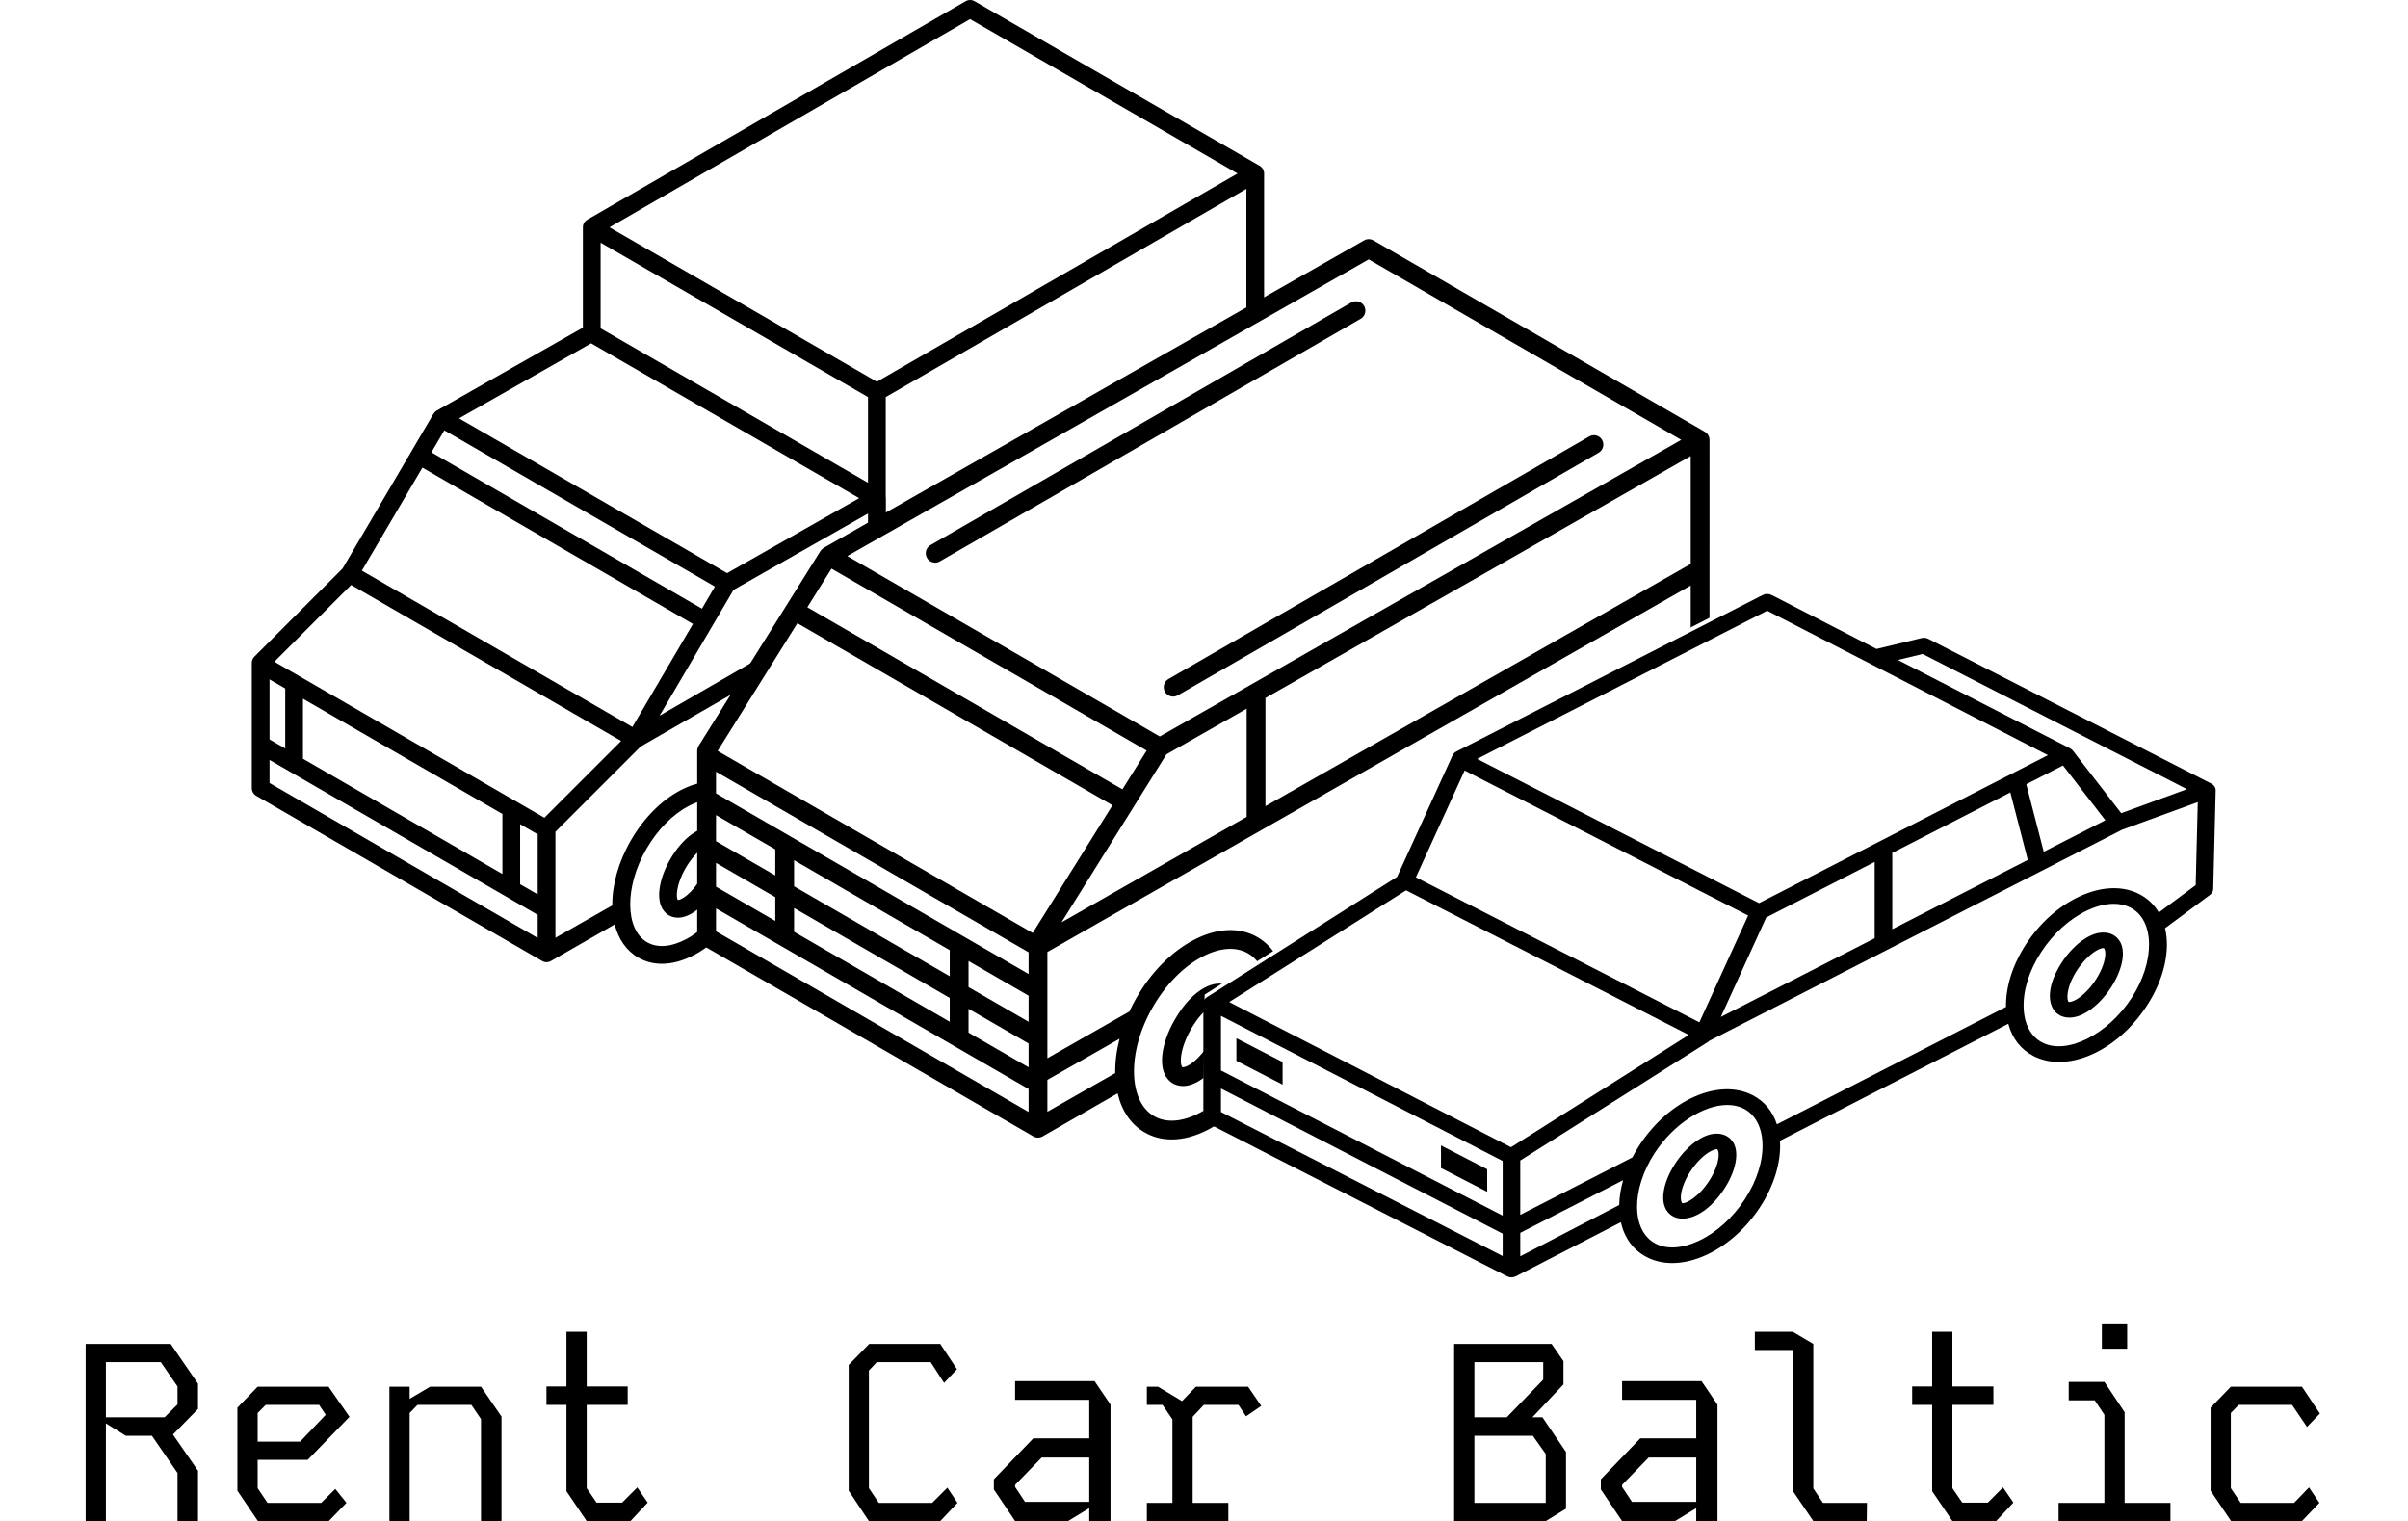 <svg width="1903" height="1202" viewBox="0 0 1903 1202" fill="none" xmlns="http://www.w3.org/2000/svg">
<path d="M766.5 0L879.5 64L996 131.5L998.5 134.5L999 136.334V762L559 748L547.5 755L536.5 760L522.5 762L512 760L505 757L495 750L488.5 739L485.5 729.5L431.5 760L199 624.5V521.5L270.5 449L344.5 324.5L460.5 259V179L463 174.5L766.5 0Z" fill="white"/>
<path d="M999 137.112C999 134.61 997.664 132.296 995.497 131.046L770.148 0.939C767.98 -0.313 765.311 -0.313 763.143 0.939L464.145 173.584C461.978 174.834 460.642 177.148 460.642 179.65V258.895L345.201 324.461C344.142 325.064 343.284 325.92 342.672 326.929L342.62 326.897L270.778 449.166L201.053 518.896C199.739 520.211 199 521.992 199 523.85V622.795C199 625.298 200.335 627.61 202.501 628.86L428.432 759.399C429.516 760.026 430.726 760.34 431.936 760.34C433.144 760.34 434.355 760.026 435.437 759.401C435.885 759.142 485.772 730.506 485.772 730.506C488.672 741.963 494.898 751.238 504.368 756.706C510.019 759.968 516.352 761.594 523.096 761.594C531.167 761.594 539.829 759.264 548.605 754.632C563.662 746.683 577.496 732.706 587.558 715.278C597.165 698.639 602.314 680.6 602.202 664.195L744.945 582.882C747.719 594.842 754.029 604.539 763.796 610.179C769.572 613.513 775.966 615.096 782.66 615.096C804.856 615.096 830.298 597.655 846.986 568.749C856.881 551.612 862.048 532.992 861.606 516.201L930.511 473.053C932.556 471.773 933.798 469.529 933.798 467.116V439.102L995.489 403.535C997.657 402.285 998.995 399.972 998.995 397.467V137.163C998.996 137.147 999 137.13 999 137.112ZM766.645 15.095L977.984 137.112L692.977 301.646L481.658 179.649L766.645 15.095ZM743.326 567.679L700.1 592.303V573.846L745.896 547.444C744.207 554.422 743.354 561.229 743.326 567.679ZM351.135 340.069L564.978 463.524L554.722 480.979L340.923 357.449L351.135 340.069ZM547.622 493.058L499.777 574.485L285.98 450.953L333.823 369.528L547.622 493.058ZM579.684 466.149L685.972 405.798V470.485L521.256 565.588L579.684 466.149ZM474.653 191.784L685.972 313.781V381.497L474.653 259.478V191.784ZM467.136 271.317L678.997 393.647L574.621 452.913L362.76 330.603L467.136 271.317ZM277.517 462.244L490.888 585.527L430.216 646.198L216.846 522.915L277.517 462.244ZM213.011 536.88L225.415 544.047V591.476L213.011 584.31V536.88ZM239.426 552.143L397.046 643.214V690.642L239.426 599.571V552.143ZM411.057 651.309L424.931 659.325V706.752L411.057 698.737V651.309ZM213.011 618.752V600.49L424.931 722.935V741.196L213.011 618.752ZM575.426 708.273C566.666 723.446 554.818 735.509 542.065 742.241C530.366 748.418 519.469 749.247 511.373 744.574C493.853 734.459 493.583 700.744 510.783 670.952C519.543 655.778 531.392 643.715 544.146 636.983C550.846 633.445 557.284 631.662 563.083 631.662C567.41 631.662 571.379 632.654 574.838 634.652C582.931 639.323 587.664 649.177 588.165 662.396C588.708 676.806 584.185 693.099 575.426 708.273ZM581.841 622.517C569.428 615.349 553.715 616.088 537.604 624.59C522.545 632.54 508.713 646.515 498.65 663.945C488.557 681.426 483.704 699.577 483.891 715.451L438.941 741.061V657.291L506.277 589.954L685.97 486.666V600.287L600.447 649.072C597.547 637.111 591.158 627.897 581.841 622.517ZM834.855 561.744C821.08 585.602 799.527 601.016 782.49 601.012C778.252 601.012 774.29 600.058 770.801 598.044C753.281 587.928 753.011 554.213 770.211 524.421C778.971 509.248 790.821 497.185 803.574 490.452C810.275 486.915 816.713 485.132 822.511 485.132C826.839 485.132 830.807 486.123 834.266 488.121C842.359 492.792 847.093 502.647 847.594 515.866C848.138 530.278 843.615 546.57 834.855 561.744ZM919.789 463.235L859.463 501.011C857.906 495.314 855.533 490.279 852.403 486.029L919.789 447.179V463.235ZM841.508 476.137C841.427 476.09 841.352 476.035 841.27 475.988C828.854 468.82 813.142 469.559 797.033 478.062C781.973 486.011 768.141 499.987 758.078 517.416C756.213 520.647 754.538 523.901 753.031 527.159L700.1 557.674V393.698H700.098C700.098 393.288 700.051 392.889 699.983 392.493V313.78L984.986 149.247V393.418L841.508 476.137Z" fill="black"/>
<path d="M826.998 509.372C823.62 507.423 816.399 505.272 805.979 512.822C799.852 517.263 793.865 524.234 789.12 532.451C784.374 540.67 781.332 549.341 780.549 556.864C779.22 569.66 784.691 574.842 788.071 576.793C789.64 577.7 792.04 578.648 795.201 578.648C798.847 578.648 803.511 577.385 809.091 573.343C815.217 568.903 821.203 561.931 825.947 553.714C835.618 536.962 839.086 516.351 826.998 509.372ZM813.814 546.708C806.042 560.173 797.252 564.973 795.089 564.639C793.686 562.875 793.483 552.913 801.253 539.456C809.022 525.997 817.751 521.167 819.98 521.526C821.382 523.291 821.583 533.253 813.814 546.708Z" fill="black"/>
<path d="M567.568 655.901C564.19 653.952 556.969 651.801 546.548 659.351C540.422 663.793 534.435 670.763 529.69 678.98C524.944 687.199 521.902 695.87 521.119 703.394C519.79 716.189 525.261 721.371 528.641 723.322C530.21 724.229 532.61 725.177 535.771 725.177C539.417 725.177 544.081 723.914 549.661 719.872C555.787 715.432 561.773 708.46 566.517 700.243C576.19 683.492 579.656 662.88 567.568 655.901ZM554.384 693.238C546.612 706.702 537.808 711.509 535.659 711.168C534.256 709.404 534.053 699.443 541.823 685.985C549.592 672.526 558.344 667.695 560.55 668.055C561.951 669.821 562.153 679.782 554.384 693.238Z" fill="black"/>
<path d="M551.5 595.5L652.5 434L1081.5 188.5L1351.5 346V493.5H1393L1150.5 617.5L1104 718.5L951.5 816.5V894.275L946.5 896.5L941.5 898L936 899.5L931 900L926 900.5L921.5 900L915.5 899L910 897.5L906 895.5L902.5 893.5L897.5 889.5L893 885L889 879L886 873L883.5 864L820 899L552 743L551.5 595.5Z" fill="white"/>
<path d="M1351 347.655C1351.01 344.993 1349.59 342.531 1347.29 341.2L1085.42 189.996C1083.13 188.677 1080.32 188.667 1078.03 189.972L650.992 432.914C649.934 433.515 649.071 434.363 648.434 435.353L552.127 589.378C551.39 590.557 551 591.919 551 593.312V740.257C551 742.91 552.414 745.36 554.711 746.686L816.58 897.99C817.729 898.654 819.012 898.987 820.294 898.987C821.575 898.987 822.858 898.654 824.007 897.992C824.51 897.702 883.242 863.993 883.242 863.993C886.497 877.926 893.83 888.653 904.596 894.868C911.037 898.588 918.26 900.438 925.957 900.438C935.2 900.438 945.129 897.767 955.199 892.453C972.536 883.299 988.474 867.195 1000.07 847.105C1011.23 827.787 1017.16 806.845 1016.94 787.844L1183.66 692.873C1186.76 707.428 1194.2 718.628 1205.29 725.032C1211.88 728.838 1219.19 730.648 1226.83 730.646C1252.31 730.644 1281.55 710.548 1300.77 677.268C1312.21 657.454 1318.17 635.927 1317.62 616.544L1347.24 599.68C1349.56 598.361 1350.99 595.895 1350.99 593.228C1350.99 593.226 1351 347.699 1351 347.655ZM881.356 847.975L827.719 878.534V853.345L884.773 820.841C882.382 830.072 881.213 839.23 881.356 847.975ZM657.105 449.349L906.161 593.133L887.036 623.752L638.032 479.882L657.105 449.349ZM879.163 636.354L816.129 737.265L567.127 593.395L630.161 492.484L879.163 636.354ZM565.85 644.115L612.702 671.185V691.804L565.85 664.734V644.115ZM627.551 679.764L750.559 750.836V771.455L627.551 700.383V679.764ZM765.407 759.416L812.868 786.838V807.457L765.407 780.035V759.416ZM812.87 752.531V769.688L565.85 626.965V609.808L812.87 752.531ZM565.85 681.884L612.702 708.954V727.761L565.85 700.692V681.884ZM627.551 717.533L750.559 788.605V807.413L627.551 736.341V717.533ZM765.407 797.185L812.868 824.607V843.414L765.407 815.992V797.185ZM921.835 596.072L985.212 560.02V645.515L838.881 728.871L921.835 596.072ZM1000.06 551.574L1336.14 360.401V445.608L1000.06 637.056V551.574ZM1081.68 204.984L1328.64 347.582L916.559 581.989L669.595 439.414L1081.68 204.984ZM565.85 735.971V717.841L812.87 860.564V878.696L565.85 735.971ZM987.21 839.68C976.993 857.379 963.16 871.457 948.266 879.318C934.489 886.592 921.616 887.547 912.021 882.006C902.426 876.467 896.818 864.841 896.228 849.273C895.589 832.44 900.867 813.423 911.083 795.724C921.302 778.026 935.133 763.949 950.029 756.086C963.808 748.813 976.679 747.859 986.274 753.398C995.869 758.937 1001.48 770.562 1002.07 786.131C1002.7 802.965 997.428 821.98 987.21 839.68ZM1287.91 669.843C1267.78 704.699 1233.35 724.088 1212.72 712.171C1203.12 706.632 1197.51 695.006 1196.92 679.438C1196.28 662.605 1201.56 643.588 1211.78 625.891C1227.87 598.021 1253.11 580.043 1273.12 580.043C1278.14 580.043 1282.83 581.174 1286.97 583.561C1296.56 589.1 1302.17 600.725 1302.76 616.296C1303.4 633.126 1298.12 652.145 1287.91 669.843ZM1315.53 600.646C1312.17 587.166 1304.92 576.778 1294.4 570.701C1265.84 554.215 1223.9 575.195 1198.92 618.464C1187.96 637.438 1182.03 657.981 1182.03 676.711L1015.13 771.784C1011.92 757.673 1004.56 746.806 993.699 740.538C979.523 732.352 961.553 733.211 943.096 742.954C925.759 752.108 909.821 768.211 898.223 788.301C896.126 791.933 894.219 795.624 892.497 799.347L827.721 836.253V752.323L1336.14 462.701V588.91L1315.53 600.646Z" fill="black"/>
<path d="M1272.05 609.392C1261.75 603.439 1243.68 610.632 1229.1 635.89C1223.65 645.333 1220.15 655.284 1219.26 663.914C1217.76 678.352 1223.86 684.162 1227.63 686.339C1229.87 687.633 1232.48 688.307 1235.34 688.307C1245.63 688.305 1259.18 679.605 1270.58 659.843C1285.17 634.583 1282.36 615.343 1272.05 609.392ZM1257.72 652.416C1248.18 668.946 1237.02 674.621 1235.06 673.477C1234.78 673.319 1233.43 671.17 1234.03 665.447C1234.7 658.947 1237.6 650.877 1241.96 643.315C1250.73 628.129 1260.86 622.115 1263.97 622.115C1264.25 622.115 1264.47 622.161 1264.63 622.254C1266.59 623.386 1267.27 635.888 1257.72 652.416Z" fill="black"/>
<path d="M971.359 779.229C961.052 773.276 942.987 780.469 928.406 805.727C922.954 815.17 919.459 825.121 918.562 833.749C917.062 848.189 923.166 853.997 926.938 856.174C928.679 857.18 931.337 858.227 934.853 858.227C938.951 858.227 944.217 856.8 950.545 852.213C957.569 847.123 964.439 839.119 969.891 829.676C984.47 804.42 981.665 785.182 971.359 779.229ZM957.027 822.253C952.659 829.817 947.12 836.355 941.826 840.192C937.169 843.567 934.634 843.474 934.359 843.316C934.086 843.158 932.736 841.009 933.33 835.286C934.006 828.785 936.898 820.718 941.264 813.154C950.809 796.626 961.974 790.966 963.932 792.091C965.894 793.223 966.57 805.723 957.027 822.253Z" fill="black"/>
<path d="M1079.03 245.476C1079.03 241.375 1075.7 238.051 1071.6 238.051C1070.3 238.051 1069.02 238.394 1067.89 239.044L735.325 430.762C731.772 432.81 730.553 437.35 732.6 440.903C733.975 443.288 736.47 444.621 739.039 444.621C740.298 444.621 741.573 444.302 742.741 443.628L1075.07 252.049C1077.42 250.805 1079.03 248.329 1079.03 245.476Z" fill="black"/>
<path d="M920.671 546.737C922.044 549.122 924.541 550.455 927.11 550.455C928.369 550.455 929.644 550.135 930.811 549.462L1263.37 357.753C1266.92 355.705 1268.14 351.165 1266.1 347.612C1264.05 344.059 1259.51 342.838 1255.95 344.887L923.396 536.596C919.843 538.643 918.623 543.184 920.671 546.737Z" fill="black"/>
<path d="M952 786L1104.5 689L1149.5 591L1396.5 465L1483 509L1502.5 504L1521.5 500L1750.5 617.5L1750 660L1748.5 702L1711 729.5L1712 734.5L1712.5 739.5L1712 750.5L1710.5 758.5L1708.5 766L1702.5 781L1698.5 787.5L1694.5 794L1686 804.5L1677 814L1665.5 823L1649.5 831L1640 834L1629.5 835.5L1617 834.5L1606.5 830.5L1598.5 824.5L1594.5 820.5L1591 815.5L1587 805L1406.5 897.5L1407 903.5L1406.5 908.5L1404.5 920.5L1401.5 930.5L1396.5 940.5L1385.5 958L1380 965.5L1372 972L1361 980.5L1348.5 988L1337 992L1324 994L1313.5 993.5L1302.5 990L1293.5 984.5L1288 978L1283.5 970L1281 962L1194.5 1006L952 881.5L951.5 880.5L951 877L952 786Z" fill="white"/>
<g clip-path="url(#clip0_68_85)" filter="url(#filter0_d_68_85)">
<path d="M1364.08 893.527C1360.55 891.72 1352.98 889.742 1341.97 896.812C1335.39 901.037 1328.96 907.677 1323.85 915.512C1318.74 923.347 1315.47 931.604 1314.63 938.764C1313.22 950.744 1318.94 955.565 1322.47 957.371C1324.57 958.445 1327.02 959.004 1329.69 959.002C1339.33 959.002 1352.02 951.782 1362.7 935.385C1367.81 927.55 1371.08 919.293 1371.92 912.132C1373.33 900.154 1367.61 895.333 1364.08 893.527ZM1358.09 910.86C1357.46 916.256 1354.75 922.949 1350.66 929.224C1341.72 942.933 1331.28 947.642 1329.43 946.701C1329.17 946.57 1327.91 944.785 1328.46 940.038C1329.09 934.643 1331.81 927.949 1335.89 921.674C1339.98 915.399 1345.17 909.973 1350.13 906.789C1353.63 904.541 1355.85 904.148 1356.73 904.148C1356.94 904.148 1357.07 904.173 1357.13 904.197C1357.38 904.328 1358.65 906.113 1358.09 910.86Z" fill="black"/>
<path d="M1669.63 734.59C1666.1 732.783 1658.53 730.807 1647.52 737.875C1640.94 742.098 1634.51 748.74 1629.4 756.575C1615.74 777.531 1618.37 793.495 1628.02 798.433C1629.65 799.268 1632.14 800.136 1635.44 800.136C1639.28 800.136 1644.21 798.952 1650.13 795.146C1656.71 790.923 1663.15 784.281 1668.25 776.446C1673.36 768.611 1676.63 760.354 1677.47 753.195C1678.88 741.216 1673.16 736.396 1669.63 734.59ZM1663.64 751.923C1663.01 757.317 1660.3 764.011 1656.21 770.287C1652.12 776.563 1646.93 781.988 1641.97 785.172C1637.61 787.972 1635.24 787.892 1634.98 787.764C1633.14 786.824 1632.51 776.451 1641.45 762.737C1645.54 756.461 1650.72 751.036 1655.68 747.852C1659.18 745.605 1661.4 745.211 1662.28 745.211C1662.49 745.211 1662.62 745.234 1662.68 745.26C1662.93 745.391 1664.2 747.176 1663.64 751.923Z" fill="black"/>
<path d="M1747.52 615.224L1523.89 500.848C1522.29 500.027 1520.38 499.809 1518.59 500.238L1482.96 508.816L1400.08 466.165C1397.93 465.057 1395.27 465.052 1393.11 466.155L1150.9 589.889C1149.55 590.576 1148.5 591.642 1147.92 592.917L1104.12 688.892L953.241 784.385C951.814 785.551 951 787.193 951 788.915V878.262C951 880.463 952.327 882.498 954.477 883.597L1191.01 1004.57C1192.09 1005.11 1193.29 1005.39 1194.49 1005.39C1195.69 1005.39 1196.89 1005.11 1197.96 1004.57C1198.11 1004.49 1280.94 961.826 1280.94 961.826C1283.66 973.989 1290.56 983.858 1301.55 989.479C1307.58 992.564 1314.35 994.099 1321.56 994.099C1330.21 994.099 1339.51 991.883 1348.95 987.472C1365.19 979.877 1380.11 966.514 1390.97 949.845C1401.84 933.175 1407.44 915.042 1406.74 898.787C1406.72 898.343 1406.68 897.915 1406.65 897.476L1587.12 805.005C1590.18 816.524 1597.04 825.394 1607.1 830.539C1613.27 833.696 1620.11 835.198 1627.27 835.198C1651.13 835.198 1678.53 818.524 1696.53 790.908C1710.48 769.494 1715.17 747.04 1711.02 729.497L1746.58 703.097C1748.12 701.958 1749.02 700.285 1749.07 698.511L1751 620.695C1751.06 618.446 1749.72 616.348 1747.52 615.224ZM1519.44 512.802L1728.33 619.634L1676.37 638.597L1638.36 589.463C1637.82 588.677 1637.08 588.007 1636.2 587.508C1635.69 587.215 1499.86 517.517 1499.86 517.517L1519.44 512.802ZM1395.81 721.007L1481.52 677.11V737.429L1359.94 799.614L1395.81 721.007ZM1495.43 669.986L1588.74 622.198L1602.54 675.531L1495.43 730.313V669.986ZM1615.14 669.087L1601.34 615.746L1630.34 600.891L1663.83 644.185L1615.14 669.087ZM1396.57 478.611L1618.42 592.766L1390.16 709.666L1167.35 595.708L1396.57 478.611ZM1157.47 604.879L1381.51 719.473L1342.99 803.873L1118.95 689.276L1157.47 604.879ZM1111.22 699.547L1334.63 813.823L1194.1 902.573L971.427 787.849L1111.22 699.547ZM1279.65 948.221L1201.44 988.758V970.249L1282.74 928.587C1280.79 935.35 1279.77 941.956 1279.65 948.221ZM964.909 798.746L1187.53 913.442V956.62L964.909 841.924V798.746ZM964.909 874.704V856.177L1187.53 970.873V988.558L964.909 874.704ZM1378.93 943.684C1369.36 958.37 1356.4 970.051 1342.45 976.575C1329.55 982.608 1317.49 983.403 1308.51 978.805C1289.18 968.922 1288.78 936.137 1307.63 907.215C1322.7 884.09 1346.33 869.173 1365.08 869.173C1369.78 869.173 1374.18 870.111 1378.05 872.092C1387.04 876.688 1392.29 886.334 1392.85 899.253C1393.44 913.22 1388.5 928.999 1378.93 943.684ZM1684.48 784.747C1665.63 813.672 1633.37 829.755 1614.05 819.868C1605.07 815.272 1599.81 805.626 1599.26 792.708C1598.66 778.742 1603.6 762.962 1613.17 748.276C1622.75 733.592 1635.7 721.911 1649.65 715.387C1657.02 711.94 1664.11 710.204 1670.51 710.204C1675.32 710.204 1679.74 711.185 1683.6 713.157C1702.92 723.04 1703.33 755.825 1684.48 784.747ZM1706.09 717.078C1702.45 710.928 1697.26 705.915 1690.55 702.484C1677.28 695.692 1660.45 696.405 1643.16 704.49C1626.92 712.085 1611.99 725.446 1601.13 742.116C1590.59 758.28 1585.03 775.814 1585.33 791.686L1404.25 884.475C1400.9 874.164 1394.33 866.191 1385.01 861.423C1358.25 847.747 1318.98 865.153 1295.58 901.056C1293.51 904.235 1291.65 907.438 1289.99 910.643L1201.44 956.015V913.072L1349.72 819.422C1350.16 819.147 1350.54 818.821 1350.89 818.468L1676.89 651.732L1736.86 629.844L1735.23 695.446L1706.09 717.078Z" fill="black"/>
<path d="M977.106 834.273L1013.62 853.095V835.274L977.106 816.453V834.273Z" fill="black"/>
<path d="M1138.79 901.165V918.985L1175.3 937.807V919.986L1138.79 901.165Z" fill="black"/>
</g>
<path d="M67.686 1062H134.886L156.486 1093.4V1113.4L136.686 1133.6L156.486 1162.2V1202H140.286V1164L120.086 1134.6H99.486L83.686 1124.8V1202H67.686V1062ZM83.686 1076.4V1120H130.086L140.286 1109.8V1095.6L127.086 1076.4H83.686ZM203.608 1095.8H259.608L276.208 1119.6L243.208 1153.6H203.608V1176L211.408 1187.6H253.808L265.008 1176.6L273.808 1187.6L259.808 1202H203.808L187.608 1178V1112.4L203.608 1095.8ZM203.608 1116.6V1139.2H237.208L257.408 1118L252.208 1110.2H210.008L203.608 1116.6ZM307.73 1095.8H323.73V1105.4L339.93 1095.8H380.13L396.33 1119.4V1202H380.13V1121.4L372.53 1110.2H329.93L323.73 1116.6V1202H307.73V1095.8ZM447.652 1052.4H463.652V1095.6H496.052V1110.2H463.652V1176L471.452 1187.4H491.652L503.652 1175.4L511.852 1187.4L498.252 1202H463.652L447.652 1178.4V1110.2H431.852V1095.6H447.652V1052.4ZM686.895 1062H743.095L756.295 1082L746.095 1092.8L735.495 1076.4H692.895L686.695 1083V1176L694.495 1187.6H736.695L748.695 1175.6L756.695 1187.6L743.095 1202H686.695L670.695 1178V1078.6L686.895 1062ZM802.217 1091.4H865.017L877.617 1110V1202H860.817V1191.8L844.017 1202H802.217L785.417 1177V1169L816.617 1136.6H860.817V1106.2H802.217V1091.4ZM802.217 1175L810.017 1186.8H860.817V1151.8H823.217L802.217 1173.4V1175ZM906.339 1095.8H915.139L934.139 1107.2L945.139 1095.8H986.339L996.739 1111L984.739 1119.2L978.739 1110.2H951.339L942.539 1119.6V1187.6H970.739V1202H906.339V1187.6H926.539V1121.6L918.739 1110.2H906.339V1095.8ZM1149.18 1062H1226.18L1235.58 1075.6V1094L1210.98 1120H1218.98L1237.58 1147.4V1192.2L1221.58 1202H1149.18V1062ZM1165.18 1076.4V1120H1190.78L1219.58 1090.2V1076.4H1165.18ZM1165.18 1134.6V1187.6H1221.58V1149L1211.38 1134.6H1165.18ZM1281.9 1091.4H1344.7L1357.3 1110V1202H1340.5V1191.8L1323.7 1202H1281.9L1265.1 1177V1169L1296.3 1136.6H1340.5V1106.2H1281.9V1091.4ZM1281.9 1175L1289.7 1186.8H1340.5V1151.8H1302.9L1281.9 1173.4V1175ZM1386.83 1052.4H1416.83L1433.03 1062V1176.2L1440.63 1187.6H1475.43L1475.23 1202H1433.03L1416.83 1178.2V1066.8H1386.83V1052.4ZM1526.95 1052.4H1542.95V1095.6H1575.35V1110.2H1542.95V1176L1550.75 1187.4H1570.95L1582.95 1175.4L1591.15 1187.4L1577.55 1202H1542.95L1526.95 1178.4V1110.2H1511.15V1095.6H1526.95V1052.4ZM1634.87 1092H1663.07L1679.07 1116V1187.6H1715.27V1202H1626.87V1187.6H1663.07V1118L1655.47 1106.6H1634.87V1092ZM1661.07 1065.8H1681.07V1045.8H1661.07V1065.8ZM1762.99 1095.8H1819.19L1833.39 1117L1823.19 1127.6L1811.39 1110.2H1769.19L1762.99 1116.6V1176L1770.79 1187.6H1812.99L1824.79 1175.4L1832.99 1187.6L1819.19 1202H1763.19L1746.99 1178V1112.4L1762.99 1095.8Z" fill="black"/>
<defs>
<filter id="filter0_d_68_85" x="947" y="381" width="808" height="716.721" filterUnits="userSpaceOnUse" color-interpolation-filters="sRGB">
<feFlood flood-opacity="0" result="BackgroundImageFix"/>
<feColorMatrix in="SourceAlpha" type="matrix" values="0 0 0 0 0 0 0 0 0 0 0 0 0 0 0 0 0 0 127 0" result="hardAlpha"/>
<feOffset dy="4"/>
<feGaussianBlur stdDeviation="2"/>
<feComposite in2="hardAlpha" operator="out"/>
<feColorMatrix type="matrix" values="0 0 0 0 0 0 0 0 0 0 0 0 0 0 0 0 0 0 0.25 0"/>
<feBlend mode="normal" in2="BackgroundImageFix" result="effect1_dropShadow_68_85"/>
<feBlend mode="normal" in="SourceGraphic" in2="effect1_dropShadow_68_85" result="shape"/>
</filter>
<clipPath id="clip0_68_85">
<rect width="800" height="708.721" fill="white" transform="translate(951 381)"/>
</clipPath>
</defs>
</svg>
